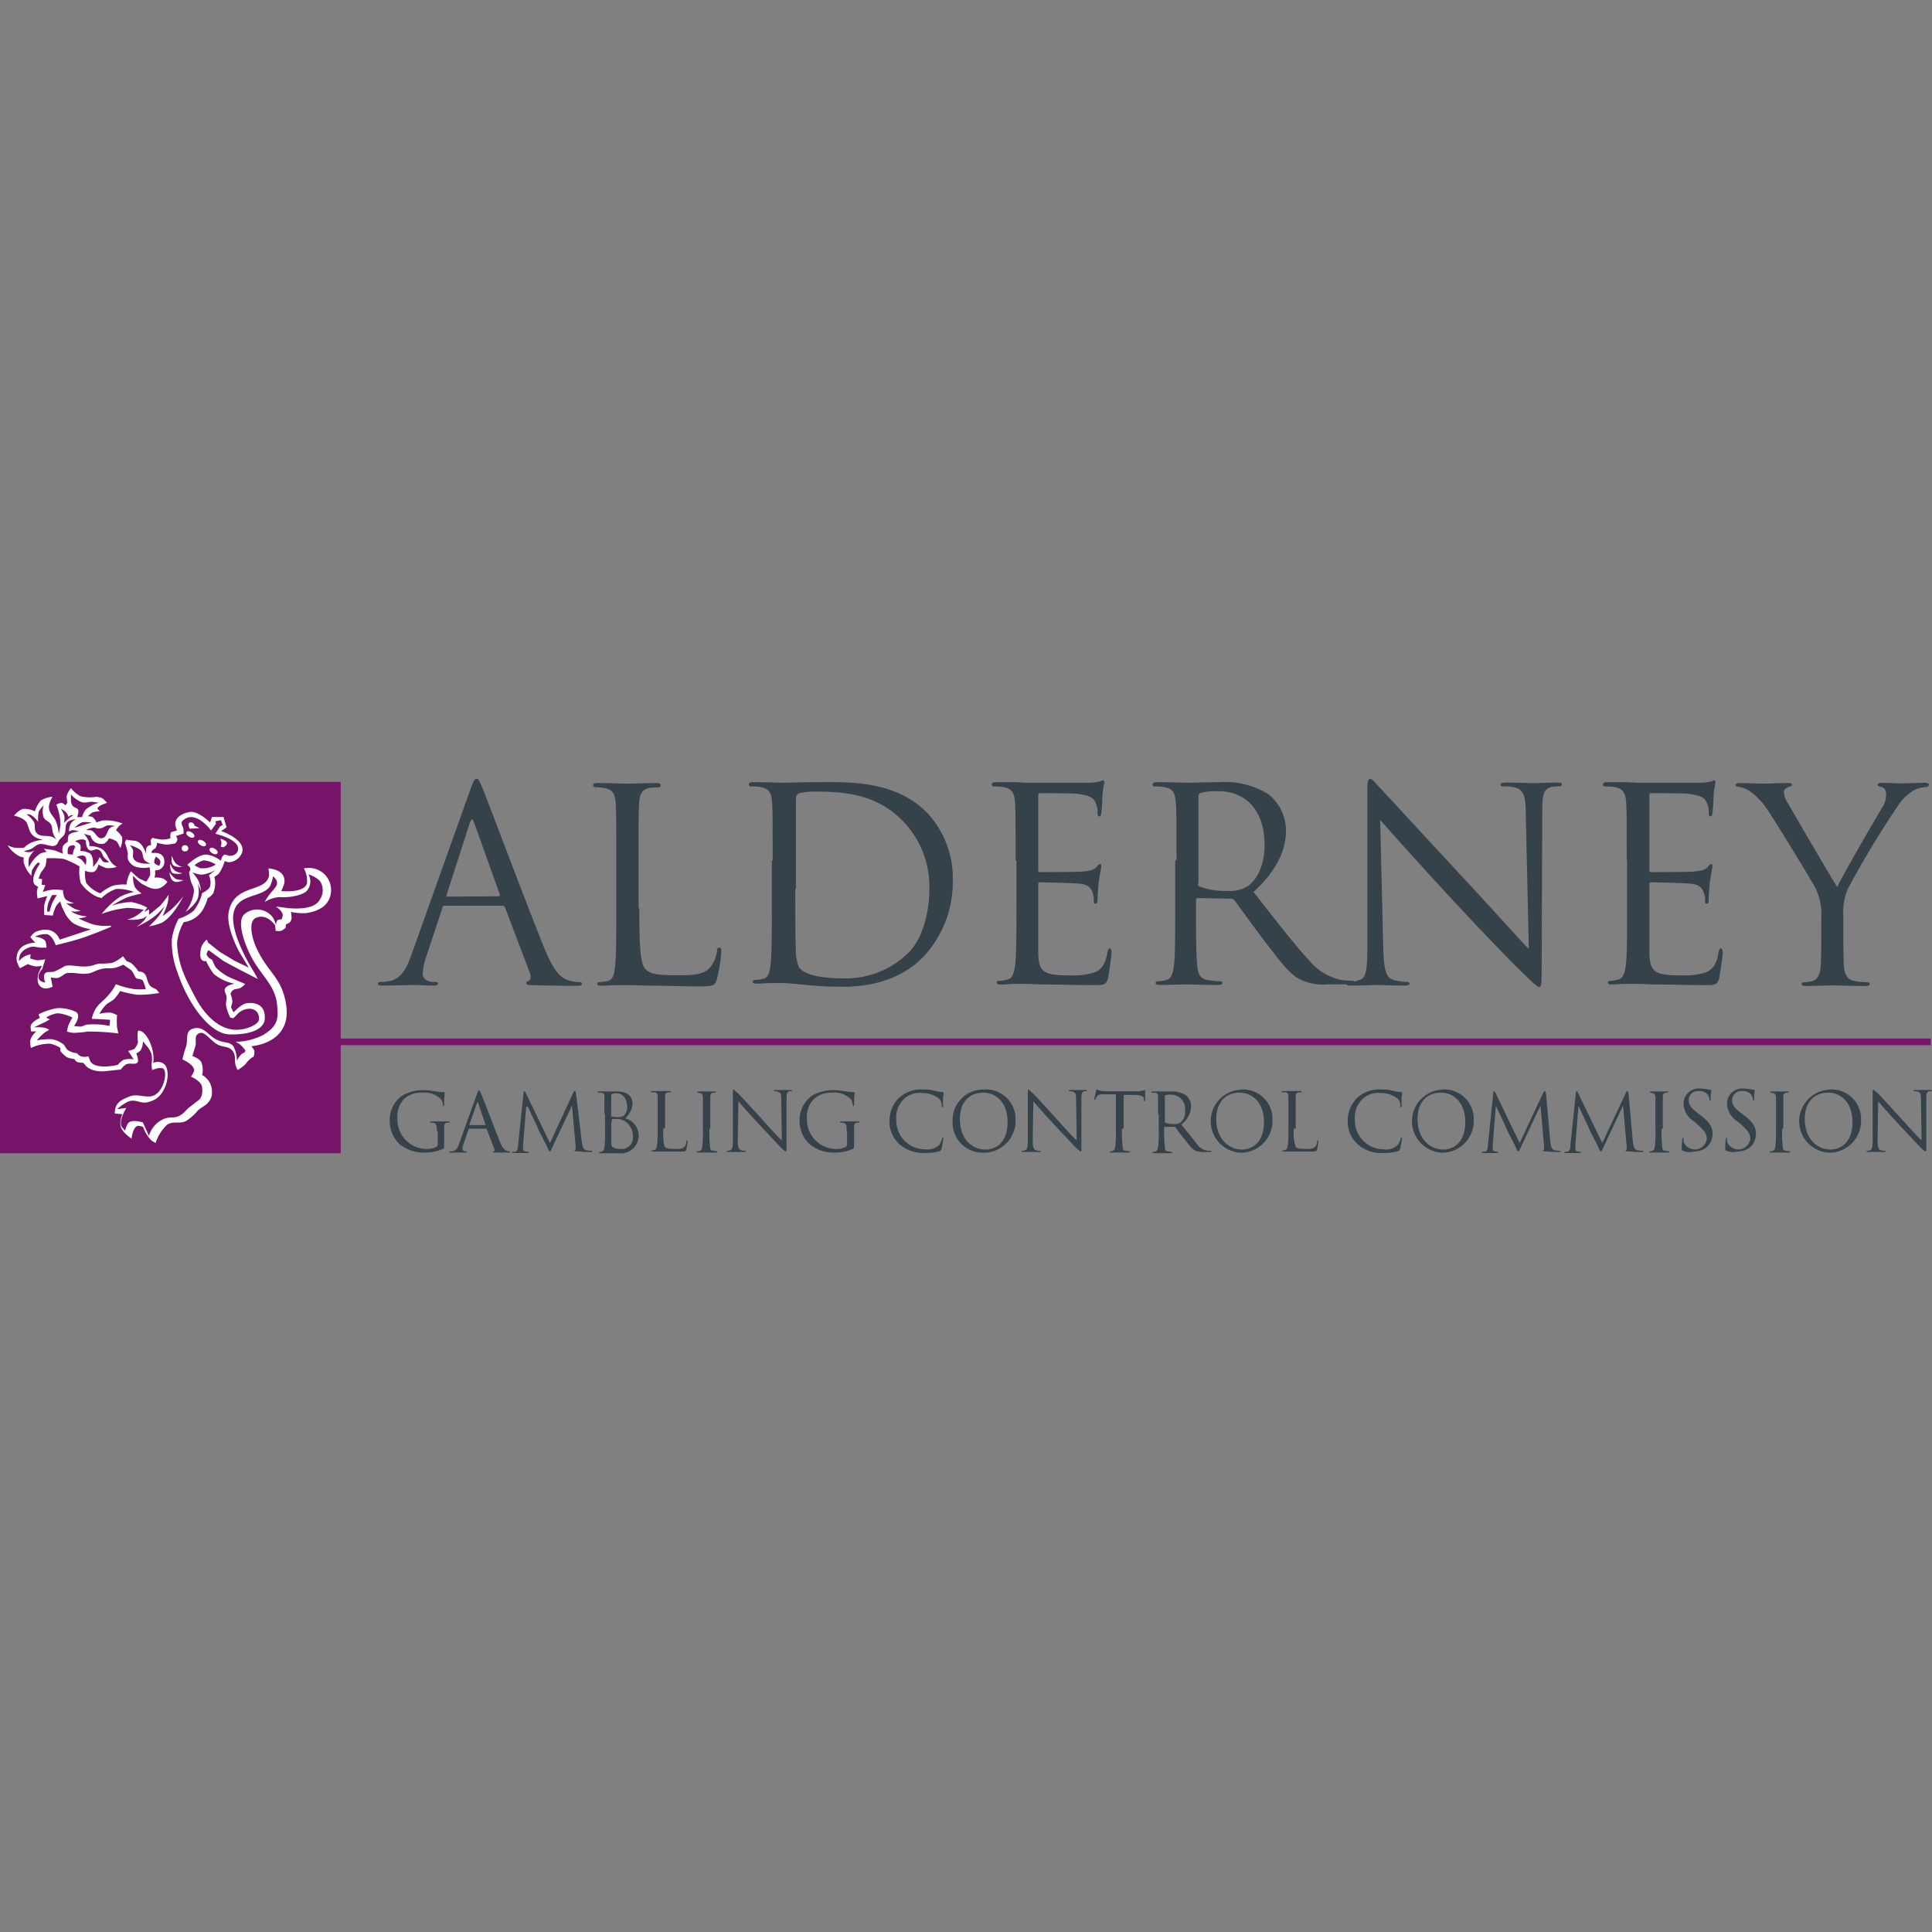 <?xml version="1.0" encoding="UTF-8"?> <svg xmlns="http://www.w3.org/2000/svg" id="Layer_1" data-name="Layer 1" viewBox="0 0 256 256"><rect x="0" y="0" width="256" height="256" fill="#808080" stroke="none"/><defs><style>.cls-1{fill:#771469;}.cls-2{fill:#35424a;}.cls-3{fill:none;stroke:#771469;stroke-width:0.88px;}.cls-4{fill:#fff;}</style></defs><polygon class="cls-1" points="0 103.6 0 152.81 45.15 152.81 45.15 103.6 0 103.6"></polygon><path class="cls-2" d="M62.34,104.57c.4-1.13.57-1.38.81-1.38s.32.17.81,1.3c.57,1.38,6.08,16.05,8.27,21.4,1.3,3.16,2.27,3.73,3.08,4a5.18,5.18,0,0,0,1.46.25c.24,0,.32,0,.32.24s-.32.24-.73.24c-.57,0-3.16,0-5.59-.08-.65,0-1,0-1-.24A.21.21,0,0,1,70,130c.24-.08.4-.41.24-1l-3.32-8.75c-.08-.16-.16-.24-.33-.24H58.93a.29.29,0,0,0-.32.32L56.5,126.7a7.26,7.26,0,0,0-.48,2.35c0,.73.72,1.06,1.37,1.06h.33c.24,0,.32.08.32.24s-.24.24-.57.24c-.89,0-2.35-.08-2.75-.08s-2.35.08-4,.08c-.49,0-.65-.08-.65-.24s.16-.24.32-.24a5.15,5.15,0,0,0,1.06-.08c1.62-.25,2.35-1.54,3-3.33Zm3.73,14.19c.16,0,.16-.08.16-.24L62.82,109c-.16-.57-.32-.57-.56,0l-3.08,9.57c-.08.16,0,.24.08.24Z"></path><path class="cls-2" d="M84.71,120.3c0,5.19.16,7.46.81,8.11s1.46.81,4.3.81c1.86,0,3.4,0,4.3-1.06a4.45,4.45,0,0,0,.89-2.11c0-.32.08-.48.32-.48s.24.16.24.57A19.75,19.75,0,0,1,95,129.7c-.25.81-.33,1-2.27,1-2.6,0-4.38-.09-5.92-.09s-2.59-.08-3.65-.08H81.71c-.73,0-1.46.08-2,.08-.41,0-.57-.08-.57-.24s.08-.24.32-.24A4.86,4.86,0,0,0,80.5,130c.73-.17.89-.9,1-1.95.16-1.46.16-4.3.16-7.7v-6.24c0-5.52,0-6.57-.08-7.7s-.32-1.79-1.54-2a6.16,6.16,0,0,0-1.21-.08c-.09-.08-.25-.16-.25-.24,0-.25.16-.33.57-.33,1.62,0,3.81.08,4,.08s2.76-.08,3.81-.08c.41,0,.57.08.57.33s-.16.24-.33.24a6.24,6.24,0,0,0-1.13.08c-1,.16-1.3.81-1.38,2s-.08,2.1-.08,7.7v6.24Z"></path><path class="cls-2" d="M102.38,114c0-5.52,0-6.57-.08-7.71s-.32-1.78-1.54-2a6.16,6.16,0,0,0-1.21-.08c-.17,0-.33-.08-.33-.25s.16-.32.57-.32c1.62,0,3.81.08,4,.08.41,0,2.68-.08,4.78-.08,3.49,0,10-.32,14.27,4.05a12.64,12.64,0,0,1,3.41,9,14.49,14.49,0,0,1-3.81,10c-1.54,1.62-4.71,4.06-10.78,4.06-1.55,0-3.41-.09-4.95-.25s-2.76-.24-2.92-.24H102.3c-.73,0-1.54.08-2,.08s-.57-.08-.57-.24a.29.29,0,0,1,.32-.25,4.86,4.86,0,0,0,1.06-.16c.73-.16.89-.89,1-1.94.16-1.46.16-4.3.16-7.71v-6Zm3,3.81c0,3.72,0,7,.08,7.7a6.21,6.21,0,0,0,.41,2.67c.49.65,1.86,1.46,6,1.46a11.81,11.81,0,0,0,8.43-3.32c1.86-1.79,2.84-5.19,2.84-8.51a12.41,12.41,0,0,0-3.41-8.92c-3.32-3.49-7.38-4-11.59-4a8.09,8.09,0,0,0-2.27.24c-.32.16-.41.32-.41.73v11.92Z"></path><path class="cls-2" d="M134.57,114c0-5.52,0-6.57-.08-7.71s-.33-1.78-1.55-2a6.16,6.16,0,0,0-1.21-.08c-.16,0-.33-.08-.33-.25s.17-.32.57-.32h2.6l1.46.08h8.1a6.88,6.88,0,0,0,1.54-.16c.16,0,.33-.16.49-.16s.16.16.16.32-.16.65-.24,1.7c0,.33-.08,2-.16,2.35,0,.17-.09.41-.25.41s-.24-.16-.24-.49a2.78,2.78,0,0,0-.24-1.29c-.25-.57-.57-1-2.52-1.22-.56-.08-4.46-.08-4.86-.08-.16,0-.24.08-.24.32v9.81c0,.25,0,.33.24.33.49,0,4.86,0,5.67-.08s1.38-.17,1.71-.49.4-.49.56-.49.17.08.17.33-.17.81-.33,2c-.08.73-.16,2-.16,2.27s0,.65-.24.65-.25-.16-.25-.32a3,3,0,0,0-.16-1.14c-.16-.48-.49-1.13-1.86-1.21-1-.08-4.46-.17-5.11-.17a.22.22,0,0,0-.24.25v9.16c.08,2.43.64,2.92,4.13,2.92a9.68,9.68,0,0,0,3.4-.41c.9-.4,1.38-1.13,1.63-2.59.08-.41.16-.57.32-.57s.24.32.24.57-.32,2.67-.48,3.4c-.25.89-.57.89-1.95.89-2.67,0-4.62-.08-6-.08s-2.27-.08-2.75-.08h-1.46c-.73,0-1.54.08-2,.08s-.57-.08-.57-.24.08-.24.33-.24a4.79,4.79,0,0,0,1.05-.17c.73-.16.89-.89,1.06-1.94.16-1.46.16-4.3.16-7.7V114Z"></path><path class="cls-2" d="M155.89,114c0-5.52,0-6.57-.09-7.71s-.32-1.78-1.54-2a6.16,6.16,0,0,0-1.21-.08c-.16,0-.33-.08-.33-.25s.17-.32.57-.32c1.62,0,3.81.08,4,.08.41,0,3.08-.08,4.22-.08a11.13,11.13,0,0,1,6.48,1.54A6.16,6.16,0,0,1,170.4,110c0,2.6-1.14,5.27-4.3,8.19,2.92,3.73,5.35,6.89,7.38,9.08a7.52,7.52,0,0,0,4.29,2.59,9.6,9.6,0,0,0,1.38.09c.16,0,.33.08.33.24s-.25.24-.9.24h-2.51a7.4,7.4,0,0,1-3.81-.65c-1.54-.81-2.76-2.59-4.78-5.18-1.46-1.95-3.16-4.3-3.89-5.27a.58.58,0,0,0-.49-.25l-4.38-.08c-.16,0-.24.08-.24.33v.89c0,3.4,0,6.24.16,7.7.08,1,.33,1.78,1.38,1.94a12.25,12.25,0,0,0,1.62.17c.24,0,.33.08.33.24s-.17.24-.57.24c-2,0-4.22-.08-4.38-.08,0,0-2.27.08-3.32.08-.41,0-.57-.08-.57-.24s.08-.24.32-.24a4.34,4.34,0,0,0,1.06-.17c.73-.16.89-.89,1.05-1.94.16-1.46.16-4.3.16-7.7V114Zm2.83,3.08a.43.43,0,0,0,.25.4,9.77,9.77,0,0,0,3.73.57,4.5,4.5,0,0,0,2.67-.65c1.22-.89,2.19-2.76,2.19-5.43,0-4.46-2.35-7.13-6.16-7.13a7.57,7.57,0,0,0-2.35.24.45.45,0,0,0-.25.4v11.6Z"></path><path class="cls-2" d="M183.29,125.73c.08,2.92.4,3.81,1.37,4.13a8.62,8.62,0,0,0,1.79.25c.16,0,.32.08.32.24s-.24.24-.65.24c-2,0-3.4-.08-3.73-.08s-1.78.08-3.4.08c-.33,0-.57,0-.57-.24a.21.21,0,0,1,.24-.24,3.5,3.5,0,0,0,1.46-.25c.9-.24,1.06-1.29,1.06-4.54V105c0-1.38.08-1.79.4-1.79s.89.82,1.22,1.14c.57.57,5.84,6.32,11.27,12.16,3.48,3.73,7.37,8.11,8.51,9.24l-.41-18c0-2.27-.32-3.08-1.37-3.4a7.82,7.82,0,0,0-1.71-.16c-.24,0-.24-.08-.24-.25s.24-.24.73-.24c1.62,0,3.32.08,3.73.08s1.54-.08,3-.08c.4,0,.65,0,.65.24s-.17.25-.41.25a4.9,4.9,0,0,0-.89.08c-1.14.24-1.3,1-1.3,3.16l-.08,20.83c0,2.35-.08,2.52-.32,2.52s-.73-.41-2.6-2.27c-.4-.33-5.51-5.6-9.24-9.65-4.13-4.46-8.1-8.92-9.24-10.21Z"></path><path class="cls-2" d="M215.55,114c0-5.52,0-6.57-.08-7.71s-.33-1.78-1.54-2a6.26,6.26,0,0,0-1.22-.08c-.16,0-.32-.08-.32-.25s.16-.32.57-.32h2.59l1.46.08h8.1a6.88,6.88,0,0,0,1.54-.16c.17,0,.33-.16.49-.16s.16.16.16.32-.16.65-.24,1.7c0,.33-.08,2-.16,2.35,0,.17-.08.41-.25.41s-.24-.16-.24-.49a2.78,2.78,0,0,0-.24-1.29c-.24-.57-.57-1-2.51-1.22-.57-.08-4.46-.08-4.87-.08-.16,0-.24.08-.24.32v9.81c0,.25,0,.33.24.33.49,0,4.87,0,5.68-.08s1.37-.17,1.7-.49.4-.49.57-.49.16.08.16.33-.16.81-.33,2c-.08.73-.16,2-.16,2.27s0,.65-.24.65-.24-.16-.24-.32a2.85,2.85,0,0,0-.17-1.14c-.16-.48-.48-1.13-1.86-1.21-1-.08-4.46-.17-5.11-.17a.22.22,0,0,0-.24.25v9.16c.08,2.43.65,2.92,4.13,2.92a9.73,9.73,0,0,0,3.41-.41c.89-.4,1.38-1.13,1.62-2.59.08-.41.16-.57.32-.57s.25.32.25.57-.33,2.67-.49,3.4c-.24.89-.57.89-1.95.89-2.67,0-4.62-.08-6-.08s-2.27-.08-2.76-.08h-1.46c-.73,0-1.54.08-2,.08s-.56-.08-.56-.24.08-.24.32-.24a4.79,4.79,0,0,0,1-.17c.73-.16.9-.89,1.06-1.94.16-1.46.16-4.3.16-7.7V114Z"></path><path class="cls-2" d="M241.33,121.35a7.37,7.37,0,0,0-.81-3.73c-.25-.56-5-8.35-6.25-10.21a9.34,9.34,0,0,0-2.43-2.59,3.87,3.87,0,0,0-1.54-.57c-.16,0-.32-.08-.32-.24s.16-.25.48-.25c.65,0,3.33.08,3.49.08s1.62-.08,3-.08c.41,0,.49.08.49.25s-.25.16-.57.32-.49.32-.49.65a2.57,2.57,0,0,0,.49,1.38c.57,1,5.92,10.21,6.57,11.18.64-1.46,5.18-9.24,5.91-10.45a3.15,3.15,0,0,0,.57-1.79c0-.48-.16-.89-.57-1s-.56-.16-.56-.32.24-.25.56-.25c.89,0,2,.08,2.35.08s2.76-.08,3.41-.08c.24,0,.48.08.48.25s-.16.32-.48.32a3.52,3.52,0,0,0-1.62.49,6.27,6.27,0,0,0-1.87,1.78,127.88,127.88,0,0,0-6.81,11.27,8.1,8.1,0,0,0-.56,3.56v3.08c0,.57,0,2,.08,3.57.08,1,.4,1.78,1.46,1.95a13.56,13.56,0,0,0,1.62.16c.24,0,.32.08.32.24s-.16.25-.57.25c-1.94,0-4.21-.09-4.37-.09s-2.44.09-3.49.09c-.4,0-.57-.09-.57-.25s.08-.24.33-.24a4.77,4.77,0,0,0,1.05-.16c.73-.17,1.06-.9,1.14-1.95.08-1.46.08-3,.08-3.57v-3.16Z"></path><path class="cls-2" d="M57.88,149.89c0-.89-.08-1-.49-1.14h-.32c-.08,0-.08,0-.08-.08s.08-.08.16-.08h2.27c.08,0,.16,0,.16.08a.08.08,0,0,1-.08.08h-.24c-.33.08-.41.25-.41.57v2.35c0,.49,0,.49-.16.57a5.79,5.79,0,0,1-2.27.48,5.09,5.09,0,0,1-3.49-1.13,4.19,4.19,0,0,1-1.29-3,3.93,3.93,0,0,1,1.78-3.49,5.6,5.6,0,0,1,2.84-.64c.65,0,1.46.16,1.62.16a3.07,3.07,0,0,0,.89.08.28.28,0,0,1,.16.08,14,14,0,0,0-.08,1.54c0,.16,0,.24-.08.24s-.08-.08-.08-.16a1.59,1.59,0,0,0-.24-.73,3.1,3.1,0,0,0-2.52-.89,3.41,3.41,0,0,0-2.27.73,3.32,3.32,0,0,0-1,2.67,3.9,3.9,0,0,0,1.14,2.92,3.8,3.8,0,0,0,2.75,1.14,2.63,2.63,0,0,0,1.22-.25.37.37,0,0,0,.24-.4v-1.7Z"></path><path class="cls-2" d="M63.23,144.86c.16-.32.16-.4.24-.4s.08.08.25.4,1.86,4.78,2.51,6.41c.4,1,.73,1.13.89,1.21a.91.91,0,0,0,.41.08c.08,0,.08,0,.08.08s-.08.08-.25.08h-1.7c-.16,0-.32,0-.32-.08s0-.08.08-.08.16-.08.08-.32l-1-2.6a.08.08,0,0,0-.08-.08H62.18c-.09,0-.09,0-.09.08l-.64,1.87a2.35,2.35,0,0,0-.17.73c0,.24.25.32.41.32h.08c.08,0,.08,0,.08.08s-.08.08-.16.08h-2c-.16,0-.16,0-.16-.08a.08.08,0,0,1,.08-.08h.33c.48-.08.73-.48.89-1Zm1.13,4.22h0l-1-2.92c-.08-.16-.08-.16-.16,0l-1,2.84v.08Z"></path><path class="cls-2" d="M77.09,151.27c.08.4.08,1,.57,1.13a2.82,2.82,0,0,0,.73.08c.08,0,.08,0,.08.08s-.08.08-.24.08a14.65,14.65,0,0,1-1.79-.08.47.47,0,0,1-.32-.08c0-.08,0-.08.08-.08s.08-.16.08-.41l-.49-5.51h0L73.2,152c-.24.49-.24.57-.32.57s-.17-.08-.33-.48-1.21-2.35-1.21-2.44-1.3-2.75-1.38-3h-.24l-.41,5v.57c0,.16.08.32.24.32a.93.93,0,0,0,.41.08c.08,0,.08,0,.08.08s-.08.08-.16.08H68c-.08,0-.16,0-.16-.08l.08-.08h.33c.32-.08.4-.48.4-.89l.73-7a.28.28,0,0,1,.08-.16l.16.16,3.25,6.73L76,144.7c.08-.08.08-.16.16-.16s.08.08.16.32Z"></path><path class="cls-2" d="M80.09,147.62v-2.27c0-.33-.08-.57-.49-.57h-.32c-.08,0-.08,0-.08-.08s.08-.08.16-.08h2.35c1.79,0,2.11,1,2.11,1.62a2.82,2.82,0,0,1-1,1.94,2.36,2.36,0,0,1-.89,4.63H79.52c-.08,0-.16,0-.16-.09a.08.08,0,0,1,.08-.08.51.51,0,0,0,.33-.08c.24-.08.24-.24.32-.57a17.88,17.88,0,0,0,.08-2.35v-2Zm.89.24c0,.08,0,.08.08.08a3.32,3.32,0,0,0,.65.08c.57,0,.73,0,1-.24a1.55,1.55,0,0,0,.4-1.05c0-.9-.4-1.87-1.46-1.87a1.19,1.19,0,0,0-.48.08A.28.28,0,0,0,81,145ZM81,149v2.27c0,.48,0,.64.33.81a2.24,2.24,0,0,0,1,.16,1.47,1.47,0,0,0,1.54-1.54,2.56,2.56,0,0,0-1-2.11,2.45,2.45,0,0,0-.9-.32h-.81c-.08,0-.08,0-.08.08Z"></path><path class="cls-2" d="M87.87,149.56c0,1.54.08,2.27.25,2.43s.48.25,1.29.25c.57,0,1.06,0,1.3-.33a.91.91,0,0,0,.24-.64c0-.09,0-.17.08-.17s.09.08.09.17a9.35,9.35,0,0,1-.17,1c-.08.24-.08.32-.64.32H86.5c-.09,0-.17,0-.17-.08a.08.08,0,0,1,.08-.08.49.49,0,0,0,.33-.08c.24-.08.24-.24.32-.57a17.88,17.88,0,0,0,.08-2.35v-4.13c0-.33-.08-.57-.48-.57h-.33c-.08,0-.08,0-.08-.08s.08-.08.16-.08h2.36c.08,0,.16,0,.16.08a.08.08,0,0,1-.08.08h-.33c-.32.08-.4.24-.4.57v4.21Z"></path><path class="cls-2" d="M94,149.56a17.88,17.88,0,0,0,.08,2.35c0,.33.09.57.41.57.16,0,.4.08.49.08s.08,0,.08.08-.08.08-.17.08H92.49c-.08,0-.16,0-.16-.08a.08.08,0,0,1,.08-.08.51.51,0,0,0,.33-.08c.24-.08.24-.24.32-.57a17.88,17.88,0,0,0,.08-2.35v-4.13c0-.33-.16-.57-.32-.57s-.24-.08-.33-.08-.08,0-.08-.08.08-.08.17-.08h2.1c.08,0,.16,0,.16.08a.08.08,0,0,1-.08.08h-.24c-.32.08-.4.24-.4.57v4.21Z"></path><path class="cls-2" d="M97.76,151.18c0,.9.17,1.14.41,1.22a1.39,1.39,0,0,0,.57.08c.08,0,.08,0,.08.08s-.08.08-.17.08H96.47c-.08,0-.17,0-.17-.08s0-.08.09-.08a.87.87,0,0,0,.4-.08c.24-.08.32-.41.32-1.38v-6.08c0-.4,0-.57.09-.57s.24.25.4.33,1.78,1.86,3.41,3.65c1,1.13,2.18,2.43,2.59,2.75l-.08-5.43c0-.73-.08-.89-.41-1a1.19,1.19,0,0,0-.48-.08c-.08,0-.08,0-.08-.08s.08-.08.24-.08h2c.08,0,.16,0,.16.08a.08.08,0,0,1-.08.08h-.25c-.32.08-.4.32-.4,1v6.24c0,.73,0,.73-.08.73s-.25-.08-.81-.65L100.6,149c-1.22-1.3-2.43-2.68-2.76-3.08Z"></path><path class="cls-2" d="M112.19,149.89c0-.89-.08-1-.48-1.14h-.33c-.08,0-.08,0-.08-.08s.08-.08.16-.08h2.27c.08,0,.16,0,.16.08a.08.08,0,0,1-.08.08h-.24c-.32.08-.4.25-.4.57v2.35c0,.49,0,.49-.17.57a5.79,5.79,0,0,1-2.27.48,5.05,5.05,0,0,1-3.48-1.13,4.15,4.15,0,0,1-1.3-3,3.93,3.93,0,0,1,1.78-3.49,5.62,5.62,0,0,1,2.84-.64c.65,0,1.46.16,1.62.16a3.1,3.1,0,0,0,.89.08.28.28,0,0,1,.17.08,14,14,0,0,0-.08,1.54c0,.16,0,.24-.09.24s-.08-.08-.08-.16a1.59,1.59,0,0,0-.24-.73,3.06,3.06,0,0,0-2.51-.89,3.39,3.39,0,0,0-2.27.73,3.29,3.29,0,0,0-1.06,2.67,3.9,3.9,0,0,0,1.14,2.92,3.8,3.8,0,0,0,2.75,1.14A2.6,2.6,0,0,0,112,152a.37.37,0,0,0,.24-.4v-1.7Z"></path><path class="cls-2" d="M119.16,151.59a3.94,3.94,0,0,1-1.29-3.16,4.22,4.22,0,0,1,1.21-2.92,4.3,4.3,0,0,1,3.25-1.14,5,5,0,0,1,1.54.17,5.6,5.6,0,0,0,1,.16.28.28,0,0,1,.16.08,2.21,2.21,0,0,1-.08.57v1.13c0,.16,0,.25-.08.25s-.08-.09-.08-.25a1.19,1.19,0,0,0-.49-1,3.54,3.54,0,0,0-2.11-.65,3,3,0,0,0-2.43.81,3.43,3.43,0,0,0-1,2.76,3.82,3.82,0,0,0,3.81,3.89,2.24,2.24,0,0,0,1.86-.57,2.64,2.64,0,0,0,.41-.89.28.28,0,0,1,.08-.16c.08,0,.08.08.08.16s-.16,1-.24,1.38c-.08.16-.08.24-.24.32a6.46,6.46,0,0,1-1.95.24A4.79,4.79,0,0,1,119.16,151.59Z"></path><path class="cls-2" d="M130.35,144.37a3.91,3.91,0,0,1,4.22,4,4.22,4.22,0,0,1-4.22,4.37,4,4,0,0,1-4.13-4.21A4.06,4.06,0,0,1,130.35,144.37Zm.24,7.95c1,0,2.92-.57,2.92-3.65,0-2.59-1.54-3.89-3.24-3.89s-3.08,1.14-3.08,3.49C127.19,150.78,128.65,152.32,130.59,152.32Z"></path><path class="cls-2" d="M136.84,151.18c0,.9.16,1.14.4,1.22a1.41,1.41,0,0,0,.57.08c.08,0,.08,0,.08.08s-.08.08-.16.08h-2.19c-.08,0-.16,0-.16-.08s0-.08.08-.08a.87.87,0,0,0,.4-.08c.25-.08.33-.41.33-1.38v-6.08c0-.4,0-.57.08-.57s.24.25.4.33,1.79,1.86,3.41,3.65c1,1.13,2.19,2.43,2.59,2.75l-.08-5.43c0-.73-.08-.89-.4-1a1.26,1.26,0,0,0-.49-.08c-.08,0-.08,0-.08-.08s.08-.08.24-.08h2c.08,0,.16,0,.16.08a.08.08,0,0,1-.08.08h-.24c-.33.08-.41.32-.41,1v6.24c0,.73,0,.73-.08.73s-.24-.08-.81-.65L139.67,149c-1.21-1.3-2.43-2.68-2.75-3.08Z"></path><path class="cls-2" d="M148.67,149.56a17.88,17.88,0,0,0,.08,2.35c0,.33.08.57.41.57.16,0,.4.08.48.08s.09,0,.09.08-.09.08-.17.08h-2.35c-.08,0-.16,0-.16-.08a.08.08,0,0,1,.08-.08.52.52,0,0,0,.33-.08c.24-.08.24-.24.32-.57a17.88,17.88,0,0,0,.08-2.35V145h-1.54c-.65,0-.89.08-1,.33s-.17.24-.17.32a.08.08,0,0,1-.16,0c0-.08.25-1,.25-1.13a.32.32,0,0,1,.08-.17c.08,0,.16.09.48.17s.73.08.81.08h4a1.86,1.86,0,0,0,.73-.08c.16,0,.24-.08.32-.08s.08.08.08.16v1.13c0,.08,0,.17-.08.17s-.08,0-.08-.17v-.08c0-.32-.33-.57-1.3-.57h-1.38v4.46Z"></path><path class="cls-2" d="M153.45,147.62v-2.27c0-.33-.08-.57-.48-.57h-.33c-.08,0-.08,0-.08-.08s.08-.08.16-.08h2.44a3.36,3.36,0,0,1,1.94.48,1.91,1.91,0,0,1,.73,1.46,3.19,3.19,0,0,1-1.3,2.44c.9,1.13,1.63,2,2.19,2.75a2.1,2.1,0,0,0,1.3.73h.41c.08,0,.08,0,.08.08s-.08.08-.25.08h-.73a3.38,3.38,0,0,1-1.13-.16c-.49-.24-.81-.73-1.46-1.54-.49-.57-1-1.3-1.14-1.54-.08-.08-.08-.08-.16-.08h-1.29c-.09,0-.09,0-.09.08v.24a15.91,15.91,0,0,0,.09,2.35c0,.33.08.57.4.57.16,0,.41.08.49.08s.08,0,.08.08-.08.09-.16.09h-2.27c-.08,0-.17,0-.17-.09a.08.08,0,0,1,.09-.08.48.48,0,0,0,.32-.08c.24-.08.24-.24.32-.57a15.91,15.91,0,0,0,.09-2.35v-2Zm.9,1c0,.08,0,.08.08.16a3.38,3.38,0,0,0,1.13.16,1.48,1.48,0,0,0,.81-.16,1.79,1.79,0,0,0,.65-1.62,1.86,1.86,0,0,0-1.86-2.11,1.8,1.8,0,0,0-.73.08c-.08,0-.08.09-.08.17Z"></path><path class="cls-2" d="M164.4,144.37a3.9,3.9,0,0,1,4.21,4,4.21,4.21,0,0,1-4.21,4.37,4.18,4.18,0,0,1,0-8.35Zm.16,7.95c1,0,2.92-.57,2.92-3.65,0-2.59-1.54-3.89-3.24-3.89s-3.08,1.14-3.08,3.49C161.16,150.78,162.7,152.32,164.56,152.32Z"></path><path class="cls-2" d="M171.45,149.56a5.65,5.65,0,0,0,.24,2.43c.17.17.49.25,1.3.25.57,0,1,0,1.3-.33a.91.91,0,0,0,.24-.64c0-.09,0-.17.08-.17s.08.08.08.17a8.78,8.78,0,0,1-.16,1c-.08.24-.08.32-.65.32h-3.81c-.08,0-.16,0-.16-.08a.08.08,0,0,1,.08-.08.52.52,0,0,0,.33-.08c.24-.08.24-.24.32-.57a17.88,17.88,0,0,0,.08-2.35v-4.13c0-.33-.08-.57-.49-.57h-.32c-.08,0-.08,0-.08-.08s.08-.08.16-.08h2.35c.08,0,.16,0,.16.08a.08.08,0,0,1-.08.08h-.32c-.33.08-.41.24-.41.57v4.21Z"></path><path class="cls-2" d="M179.88,151.59a4,4,0,0,1-1.3-3.16,4.23,4.23,0,0,1,1.22-2.92,4.29,4.29,0,0,1,3.24-1.14,5,5,0,0,1,1.54.17,5.69,5.69,0,0,0,1.06.16.28.28,0,0,1,.16.08,2.21,2.21,0,0,1-.08.57v1.13c0,.16,0,.25-.08.25s-.08-.09-.08-.25a1.21,1.21,0,0,0-.49-1,3.59,3.59,0,0,0-2.11-.65,3,3,0,0,0-2.43.81,3.43,3.43,0,0,0-1,2.76,3.82,3.82,0,0,0,3.81,3.89,2.24,2.24,0,0,0,1.86-.57,2.85,2.85,0,0,0,.41-.89.28.28,0,0,1,.08-.16c.08,0,.08.08.08.16s-.16,1-.24,1.38c-.09.16-.09.24-.25.32a6.34,6.34,0,0,1-1.94.24A4.54,4.54,0,0,1,179.88,151.59Z"></path><path class="cls-2" d="M191.07,144.37a3.9,3.9,0,0,1,4.21,4,4.21,4.21,0,0,1-4.21,4.37,4.18,4.18,0,0,1,0-8.35Zm.16,7.95c1,0,2.92-.57,2.92-3.65,0-2.59-1.54-3.89-3.24-3.89s-3.08,1.14-3.08,3.49C187.83,150.78,189.37,152.32,191.23,152.32Z"></path><path class="cls-2" d="M205.42,151.27c.08.4.08,1,.56,1.13a2.86,2.86,0,0,0,.73.08c.08,0,.08,0,.08.08s-.08.08-.24.08a14.49,14.49,0,0,1-1.78-.08.48.48,0,0,1-.33-.08c0-.08,0-.08.08-.08s.09-.16.09-.41l-.49-5.51h0L201.53,152c-.25.49-.25.57-.33.57s-.16-.08-.32-.48-1.22-2.35-1.22-2.44-1.3-2.75-1.38-3h-.08l-.4,5v.57c0,.16.08.32.24.32a.87.87,0,0,0,.4.08c.09,0,.09,0,.09.08s-.09.08-.17.08H196.5c-.08,0-.16,0-.16-.08l.08-.08h.32c.33-.08.41-.48.41-.89l.73-7a.28.28,0,0,1,.08-.16c.08,0,.08.08.16.16l3.24,6.73,3.16-6.73c.09-.08.09-.16.17-.16s.08.08.16.32Z"></path><path class="cls-2" d="M216.36,151.27c.08.4.08,1,.57,1.13a2.78,2.78,0,0,0,.73.08c.08,0,.08,0,.08.08s-.08.08-.25.08a14.58,14.58,0,0,1-1.78-.08.47.47,0,0,1-.32-.08c0-.08,0-.08.08-.08s.08-.16.08-.41l-.49-5.51h0L212.47,152c-.24.49-.24.57-.33.57s-.16-.08-.32-.48-1.22-2.35-1.22-2.44-1.29-2.75-1.37-3h-.08l-.41,5v.57c0,.16.08.32.24.32a.93.93,0,0,0,.41.08c.08,0,.08,0,.08.08s-.08.08-.16.08h-1.87c-.08,0-.16,0-.16-.08l.08-.08h.33c.32-.08.4-.48.4-.89l.73-7a.28.28,0,0,1,.08-.16c.08,0,.08.08.16.16l3.25,6.73,3.16-6.73c.08-.08.08-.16.16-.16s.08.08.16.32Z"></path><path class="cls-2" d="M220.17,149.56a17.88,17.88,0,0,0,.08,2.35c0,.33.08.57.41.57.16,0,.4.08.48.08s.08,0,.08.08-.08.08-.16.08h-2.35c-.08,0-.16,0-.16-.08a.08.08,0,0,1,.08-.08.48.48,0,0,0,.32-.08c.25-.08.25-.24.33-.57a17.88,17.88,0,0,0,.08-2.35v-4.13c0-.33-.16-.57-.33-.57s-.24-.08-.32-.08-.08,0-.08-.08.08-.08.16-.08h2.11c.08,0,.16,0,.16.08a.08.08,0,0,1-.08.08h-.24c-.33.08-.41.24-.41.57v4.21Z"></path><path class="cls-2" d="M223,152.48c-.17-.08-.17-.08-.17-.4,0-.57.09-1,.09-1.14s0-.16.08-.16.08,0,.08.08v.41a1.6,1.6,0,0,0,3.08-.33c0-.73-.33-1.13-1.22-1.94l-.48-.41a2.82,2.82,0,0,1-1.38-2.35,2,2,0,0,1,2.19-2c.4,0,.73.08,1,.08a.79.79,0,0,0,.4.09c.09,0,.09,0,.09.08a6.79,6.79,0,0,0-.09,1.13c0,.16,0,.25-.08.25s-.08-.09-.08-.17a1.48,1.48,0,0,0-.16-.56,1.37,1.37,0,0,0-1.3-.57,1.2,1.2,0,0,0-1.29,1.21c0,.57.24,1,1.29,1.79l.33.24c1.29,1,1.54,1.62,1.54,2.51a2.33,2.33,0,0,1-.89,1.79,3,3,0,0,1-1.62.48A2.13,2.13,0,0,1,223,152.48Z"></path><path class="cls-2" d="M228.76,152.48c-.16-.08-.16-.08-.16-.4,0-.57.08-1,.08-1.14s0-.16.08-.16.08,0,.08.08v.41a1.6,1.6,0,0,0,3.08-.33c0-.73-.32-1.13-1.21-1.94l-.49-.41a2.85,2.85,0,0,1-1.38-2.35,2,2,0,0,1,2.19-2c.41,0,.73.08,1,.08a.79.79,0,0,0,.4.09c.08,0,.08,0,.08.08a7.61,7.61,0,0,0-.08,1.13c0,.16,0,.25-.08.25s-.08-.09-.08-.17a1.48,1.48,0,0,0-.16-.56,1.38,1.38,0,0,0-1.3-.57,1.21,1.21,0,0,0-1.3,1.21c0,.57.25,1,1.3,1.79l.32.24c1.3,1,1.54,1.62,1.54,2.51a2.33,2.33,0,0,1-.89,1.79,2.93,2.93,0,0,1-1.62.48A2.14,2.14,0,0,1,228.76,152.48Z"></path><path class="cls-2" d="M236.14,149.56a17.88,17.88,0,0,0,.08,2.35c0,.33.08.57.41.57.16,0,.4.08.48.08s.08,0,.08.08-.08.08-.16.08h-2.35c-.08,0-.16,0-.16-.08a.08.08,0,0,1,.08-.08.48.48,0,0,0,.32-.08c.25-.08.25-.24.33-.57a17.88,17.88,0,0,0,.08-2.35v-4.13c0-.33-.16-.57-.33-.57s-.24-.08-.32-.08-.08,0-.08-.08.08-.08.16-.08h2.11c.08,0,.16,0,.16.08a.08.08,0,0,1-.08.08h-.24c-.33.08-.41.24-.41.57v4.21Z"></path><path class="cls-2" d="M242.38,144.37a3.91,3.91,0,0,1,4.22,4,4.22,4.22,0,0,1-4.22,4.37,4.18,4.18,0,0,1,0-8.35Zm.16,7.95c1,0,2.92-.57,2.92-3.65,0-2.59-1.54-3.89-3.24-3.89s-3.08,1.14-3.08,3.49C239.14,150.78,240.68,152.32,242.54,152.32Z"></path><path class="cls-2" d="M248.79,151.18c0,.9.16,1.14.4,1.22a1.41,1.41,0,0,0,.57.08c.08,0,.08,0,.08.08s-.08.08-.16.08h-2.19c-.08,0-.16,0-.16-.08s0-.08.08-.08a.87.87,0,0,0,.4-.08c.25-.08.33-.41.33-1.38v-6.08c0-.4,0-.57.08-.57s.24.25.4.33,1.79,1.86,3.41,3.65c1.05,1.13,2.19,2.43,2.59,2.75l-.08-5.43c0-.73-.08-.89-.4-1a1.26,1.26,0,0,0-.49-.08c-.08,0-.08,0-.08-.08s.08-.08.24-.08h2c.08,0,.16,0,.16.08a.08.08,0,0,1-.08.08h-.24c-.33.08-.41.32-.41,1v6.24c0,.73,0,.73-.08.73s-.24-.08-.81-.65L251.62,149c-1.21-1.3-2.43-2.68-2.75-3.08Z"></path><line class="cls-3" x1="44.75" y1="138.05" x2="255.84" y2="138.05"></line><path class="cls-4" d="M27.8,112.44c-.24.4.73,1,1,.64s-.73-1-1-.64Zm-1.54-1.06c-.24.41.73,1,1,.65s-.73-1-1-.65Zm-3.48,2a2.56,2.56,0,0,0,.49,1,1.88,1.88,0,0,0,.89.49s-.89.08-1.22-.24-.16-1.3-.16-1.3Zm-.24,1a2.17,2.17,0,0,0,.64,1,2.62,2.62,0,0,0,1,.32,2.27,2.27,0,0,1-1.3,0c-.41-.32-.32-1.3-.32-1.3Zm2.18-4.13c-.24.4.73,1,1,.65s-.73-1-1-.65Zm5.35,1.54c0,.24-.48.48-.48.48l-.33-.08a2.55,2.55,0,0,0,.09-.56,1.53,1.53,0,0,0-.17-.49s1,.24.89.65ZM25.13,109c-.32.08,0,.81,0,.81l1.3-.08-.65-.32a.49.49,0,0,0-.65-.41Zm-1.05,3.4a.38.38,0,0,1,.4-.4.41.41,0,1,1,0,.81.38.38,0,0,1-.4-.41Zm-1.63,3.17a3.42,3.42,0,0,0,.82.89,3.53,3.53,0,0,0,1.05.16s-.81.41-1.3.16-.57-1.21-.57-1.21ZM9,113.17l.65.08a1.76,1.76,0,0,1,.08-.49,6,6,0,0,1,.24-.57L9.81,112s-.49,0-.65.16c-.32.33-.16,1.06-.16,1.06Zm1.13.4a2.14,2.14,0,0,1,.73.41,3.71,3.71,0,0,1,.49.64s.24-.81-.08-1.13-1.14.08-1.14.08Zm-.24-2.11s.57.17.73.49,0,.81,0,.81a2.66,2.66,0,0,1,1.3.32c.56.49.4,1.79.4,1.79a4.93,4.93,0,0,0,.49-.57c.16-.24.4-.73.4-.73a3.82,3.82,0,0,0,.25.32c.16.57,1,.33,1,.33s-.41-.33-.57-.49c-.4-.4-.32-.89-.81-1.13s-.89.32-1.3,0-.4-1.22-.4-1.22a1,1,0,0,0-.41-.16,2.19,2.19,0,0,0-1,.24Zm1-2.51a3.54,3.54,0,0,0-1,.73l2.35-.73c0,.08-.81-.08-1.3,0Zm-2.83-1.78a3.29,3.29,0,0,1,.48,1,2.31,2.31,0,0,1-.08.89,10.2,10.2,0,0,1,.81-.73,2.27,2.27,0,0,1,.49-.32H9.48c-.16,0-.4.24-.4.24a1.32,1.32,0,0,0-.24-.49,1.77,1.77,0,0,0-.73-.56Zm-4.79,5.67a3,3,0,0,0,.57.08,1.75,1.75,0,0,0,.73-.24,3.54,3.54,0,0,0-.73,1,2.94,2.94,0,0,0,0,1.22,4.48,4.48,0,0,1,1.46-1.78,3.41,3.41,0,0,1,.89-.25l-.4-.4a10.61,10.61,0,0,1,1.54.24l1,.41a1.91,1.91,0,0,1,0-1,1.66,1.66,0,0,1,.65-.56,4.32,4.32,0,0,1,.08-.82c.24-.48,1.38-.56,1.38-.56a1.88,1.88,0,0,0-.89-.17,1,1,0,0,0-.41.17,2.51,2.51,0,0,1,.24-1.06,1.73,1.73,0,0,1,.65-.56,1.71,1.71,0,0,0-.48.08c-1.38.32-.49,1.54-1.22,2.19l-.49.48-.24.49c-.65.81-1.78-.33-2.67.16-.33.16-.41.32-.73.49s-1,.32-1,.32Zm16.62,3.08a2.83,2.83,0,0,0-.08-1,3.74,3.74,0,0,1-1.86-.08,1.69,1.69,0,0,1-1-1,2.17,2.17,0,0,1,0-.72,9.58,9.58,0,0,0-.4-1.46l.16-.41.41.08c.48.08.81,0,1.21.25.65.32,1.06,1.62,1.06,1.62s-.17-.81.16-1.06a.79.79,0,0,1,.48-.16l-.08-.65.25-.32a6.1,6.1,0,0,0,1.37.24,4.53,4.53,0,0,0,1-.16v-.41a1.63,1.63,0,0,1,.08-.4l.81-.25a2.36,2.36,0,0,1-.24-.81c0-1,1-1.45,1.86-1.62,1.13-.24,2.76,1.38,2.76,1.38l.24-.73h1.54l.4,1.38-.72.49s3.4,1.13,2.75,2.91a2,2,0,0,1-1.7,1.22,1.66,1.66,0,0,1-.57-.16,5.54,5.54,0,0,1-.81,1.7,4.26,4.26,0,0,1-.57.41,3.15,3.15,0,0,1-.08,1.94c0,.41-.81.89-.81.89a4.87,4.87,0,0,1-.4,1.06,3.48,3.48,0,0,1-2.76,2.1,6.71,6.71,0,0,0-.89,2.84c.16,2.76,1,4.46,2.43,7.14,1.14,2.18,2.84,3.89,4.7,4.21,1.46.32,3.65-.49,3.73-1.3.08-1.78-2-1.78-3-.56l-.4.4-.41-.08a6.28,6.28,0,0,1-.57-1.7c0-.41.08-.57.08-1s-.32-.65-.24-1.06c.16-.57,1.3-.73,1.3-.73a6.22,6.22,0,0,1-2.76-1.3,8.49,8.49,0,0,1-1-1.7h-.24c-.73-.08-.57-1.13-.41-1.86a2.72,2.72,0,0,1,.73-1l.16.4,1.54,1.22,2,1.21,1.86.89-1.21-2s-1.79-3.16-1.46-5.27c.65-3.89,4.86-2.6,5.35-4.87a3.69,3.69,0,0,0-.08-1s2.43.08,2.11,2a6.38,6.38,0,0,1-.41,1s3,.32,3.41-1a3.3,3.3,0,0,0-.41-2,3.27,3.27,0,0,1,1.3,0,2.92,2.92,0,0,1,2.27,3.33c-.25,1.62-1.62,2.35-3.25,2.59a7.21,7.21,0,0,1-1.62-.08l-.4-.08.08.73a1,1,0,0,1-.16.56,1,1,0,0,1-.57.33l-.08.49a2.1,2.1,0,0,1-.57.4,2.1,2.1,0,0,1-.73,0l-.08-.73s-1.05-1.62-2.51-1c-1,.4-.65,2.35-.08,3.73,1.54,3.56,3.48,4.05,4.05,7.78.81,5.19-4.62,5.51-4.62,5.51a1.94,1.94,0,0,1,.4.57,1.85,1.85,0,0,1-.08.81,2.3,2.3,0,0,0-.48.32,5.26,5.26,0,0,0-.65.73,6.8,6.8,0,0,1-1,.73,4.93,4.93,0,0,1-.24-.57c-.24-.73.08-1.29-.4-1.94s-1.14-.49-1.87-.81c-1.13-.49-1.86-2.11-2.75-1.46-.49.32-.17,1-.33,1.62-.16.49-.4,1.3-.4,1.3s1,.32,1.21.89a2.76,2.76,0,0,1,.08,1.62,2.49,2.49,0,0,1,1.3,2.35,1.66,1.66,0,0,1-.32,1.06c-.41.64-1,.81-1.54,1.29a6.35,6.35,0,0,1-1.54,1.38c-.9.49-1.79-.08-2.6.57a5.79,5.79,0,0,0-1.46,2.35,2.25,2.25,0,0,1-.65-.41,4.83,4.83,0,0,1-1-1.7,2.33,2.33,0,0,0-.65-.16c-.73.08-.89,1.7-.89,1.7s-1.3-.81-1.46-1.7a2.92,2.92,0,0,1,.24-1.54l-1-.08a3.59,3.59,0,0,1,.08-.73c.25-.81.89-1.14,1.71-1.46,1-.49,1.78,0,2.91-.08,1.79-.16,2.44-3.49,1.63-3.73a1.78,1.78,0,0,0-.65,0,6.48,6.48,0,0,0-.73.24,6.19,6.19,0,0,1-.08-.81,3.55,3.55,0,0,0,0-1.3,4,4,0,0,0-.41-.81l-.73-.89a2.42,2.42,0,0,1-.32,1.22,4.56,4.56,0,0,1-.57.4,2.21,2.21,0,0,1,.24,1.06c-.24.56-1.05.08-1.62.4a2.32,2.32,0,0,0-.65.65s-1.38.16-2.27.24c-1.94.09-2.51-.89-2.51-.89l-.24-.24a3.16,3.16,0,0,1-.73-.08.87.87,0,0,1-.41-.41,4,4,0,0,1-1-.24A4.36,4.36,0,0,1,8,139.27v-.41a4,4,0,0,0-1.3-.56,5.66,5.66,0,0,0-2.6.56,3.12,3.12,0,0,1-.08-1.05,2.33,2.33,0,0,1,.81-1.14H4.13a4.31,4.31,0,0,1-.08-.64c.08-.65,1.22-1.14,1.22-1.14l-.16-.49a8.8,8.8,0,0,1,2.43-.81,5.12,5.12,0,0,1,2.51.49c.81.49-.24,1.86-.24,1.86a5.74,5.74,0,0,0,.81.09c.32,0,.49-.17.81-.25a9.91,9.91,0,0,1,3.08.16l.08-.81-1.21-.08L12.16,135a4.76,4.76,0,0,1,.4-1.13c.49-.9,1.06-1.14,1.79-2a6.21,6.21,0,0,0,1-1.46,11.21,11.21,0,0,0,2.43.65,9.14,9.14,0,0,0,1.54,0,6.46,6.46,0,0,0-.4-1.13c-.16-.25-.73-.17-.89-.33-.25-.32-.33-.73-.65-1.05-.57-.41-1.06-.73-1.06-.73a5.48,5.48,0,0,1-1,.4c-.73.17-1.13,0-1.86.17s-1,.4-1.54.56c-1.14.25-1.95-.16-3.09,0-.24,0-.72.57-1.29.65a6.19,6.19,0,0,1-.81-.08l.24,1.22a2.19,2.19,0,0,1-1,.24c-1.54-.24-.81-2.19-.81-2.19l.4-.81a6.47,6.47,0,0,1-.73.08,3.24,3.24,0,0,1-1.13-.32l-1.06.56a4.77,4.77,0,0,1-.4-.89,2,2,0,0,1,.73-2,3.1,3.1,0,0,1,1.7-.49l-.65-.73a2,2,0,0,1,.73-.73c2.51-1,3.16,1.05,3.16,1.05l4.14-1.37a7.18,7.18,0,0,1-2.35-.81,4.46,4.46,0,0,1-1-1.14l-.48-1-.25-.73a2.38,2.38,0,0,0-.56.65,4.68,4.68,0,0,0-.41,1.21l-1.13-.08a5.78,5.78,0,0,1,0-1.3,6.68,6.68,0,0,1,.4-1.21l-1.3.32a8.33,8.33,0,0,1-.08-.89,2.44,2.44,0,0,1,.16-.65s-.24-.16-.4-.24c-.81-.81.65-2.84.65-2.84l-.25-.16a3.21,3.21,0,0,0-.72.89c-.17.16-.17.89-.17.89a4.14,4.14,0,0,1-1-1.7,2,2,0,0,1,0-.73,2.38,2.38,0,0,1-.73-.24A4.18,4.18,0,0,1,1,112a4.47,4.47,0,0,0,.89.32,5.78,5.78,0,0,0,1.3,0,3.83,3.83,0,0,1,.73-.56,4.83,4.83,0,0,1,1.22-.41l.56-.08a3.31,3.31,0,0,1-1-.32c-.81-.49-.81-1.14-1.13-1.87s-1.71-1-1.71-1a2.9,2.9,0,0,1,1.14-.89,3,3,0,0,1,1.62.32,3.81,3.81,0,0,1,.81-1.46,3.75,3.75,0,0,1,1.54-.48,3,3,0,0,0-.49,1.29c0,.73.33,1,.81,1.71a5.19,5.19,0,0,1,.49,1.94s.16-.73.24-1.21a7.62,7.62,0,0,0-.56-2.68,1.75,1.75,0,0,1,.73-.24,1.51,1.51,0,0,1,.48.32l.25-.32a7.7,7.7,0,0,1-.09-.89,2.92,2.92,0,0,1,.57-1.06,4.39,4.39,0,0,0,1.22,1.06,5.14,5.14,0,0,0,2.19.08s.4.08.65.16.73.65.73.65a8,8,0,0,0-.82.32,1.31,1.31,0,0,0-.48.41l.32.4a2.86,2.86,0,0,0-1,.16,6.26,6.26,0,0,0-.57.49,1.86,1.86,0,0,1,.57.08,1.77,1.77,0,0,1,.57.73l.73-.24a6.07,6.07,0,0,1,2.75.4,1.5,1.5,0,0,0-.56.41,2.1,2.1,0,0,0-.33.48,3,3,0,0,1,.81.9,2.78,2.78,0,0,1-.24,1.46,5.17,5.17,0,0,0-.49-.9,3.41,3.41,0,0,0-1-.4s-.41.73-.81.73A1.43,1.43,0,0,1,12,110.73l-.89-.24a2.93,2.93,0,0,1,.73,1.22v.4a3.91,3.91,0,0,1,1.37.24c1,.41,1,1.38,1.71,2.11a4.38,4.38,0,0,0,.56.41,4,4,0,0,1-1.37.16,4.28,4.28,0,0,1-1.06-.49s-.16.81-.65,1a1.93,1.93,0,0,1-1.13-.17,4.56,4.56,0,0,0,.16,1.63,4.14,4.14,0,0,0,1.86,1.37,6.58,6.58,0,0,1,1.63-1,6,6,0,0,1,1.86-.16,2.17,2.17,0,0,1,.08-.57,4.8,4.8,0,0,1,.49-1.21,8.62,8.62,0,0,0,1.13,1c.33.16.89.4.89.4a4.11,4.11,0,0,0,.57-1Zm-5.19,6.73v.16s-2.35,1-4,1.54c-1.3.41-3.32.89-3.32.89S7,124,6.24,123.78a3.23,3.23,0,0,0-1.62.33s1,.08,1.38.57a2.51,2.51,0,0,1,.16.89h-.4c-.73.08-1.22-.33-1.95,0a2,2,0,0,0-1.13.89,2.37,2.37,0,0,0-.17.89,2.73,2.73,0,0,1,.65-.57,2.39,2.39,0,0,1,.89-.32L4,127s.49.16.89.24A5.85,5.85,0,0,0,6,127.11l-.41,1.3a1.67,1.67,0,0,0-.48.89,1,1,0,0,0,.08.48c.16.33.81.41.81.41s-.33-.73-.08-1.14.81-.16,1.29-.32A10.18,10.18,0,0,0,8.59,128c.89-.24,2.11.24,3.33,0,.48-.08.73-.24,1.29-.32a10.34,10.34,0,0,0,1.62-.09,4.5,4.5,0,0,0,1.46-.89l.49.65s.41.16.57.24a4.56,4.56,0,0,1,1,1.14,1.49,1.49,0,0,1,.49.08c.81.32.48,1.38,1.21,1.95a4.8,4.8,0,0,0,.65.32l.41.49a15.28,15.28,0,0,1-2.92.24,15.08,15.08,0,0,1-2.27-.49,7.73,7.73,0,0,1-.73,1c-.41.4-.81.48-1.22.89a6.38,6.38,0,0,0-.81,1.13,5.43,5.43,0,0,1,1.54-.16,4.65,4.65,0,0,1,.81.33,10,10,0,0,0,0,1.62c.08.32.17.81.17.81a29.12,29.12,0,0,0-4.06-.25,14.61,14.61,0,0,1-1.86.17,4.12,4.12,0,0,1-.89-.17,7,7,0,0,1,.16-.73,6.66,6.66,0,0,1,.57-1.13,5.61,5.61,0,0,0-1.95-.57,3.72,3.72,0,0,0-1.54.57l.49.24-.57.33-1.54.73a5.64,5.64,0,0,1,1.54.08,2.6,2.6,0,0,1,.49.24s-.41.24-.65.41a7.86,7.86,0,0,0-1,1,8.48,8.48,0,0,1,1.95-.16,3.24,3.24,0,0,1,1.54.65c.32.24.32.56.65.81a2.83,2.83,0,0,0,1.21.4,1.38,1.38,0,0,0,.49.41,1.87,1.87,0,0,0,1,0s.17.4.25.65c.73,1.21,3.64.48,3.64.48a3.46,3.46,0,0,1,.73-.65,2.84,2.84,0,0,1,1.38-.08l-.73-1.13a2.47,2.47,0,0,0,.81-.25,1.88,1.88,0,0,0,.49-.89s-.16-1.54.08-1.54c.89,0,1.78,1.71,1.95,3.16a5,5,0,0,1,0,1.14,1.28,1.28,0,0,1,1.54.24c.81,1,.24,3.89-1.54,4.7a6.16,6.16,0,0,1-.73.25c-1,.24-1.62-.49-2.6-.08a5.91,5.91,0,0,0-1.46,1l1.22-.16s-1,1.54-.65,2.43a4.93,4.93,0,0,0,.49.57,3.55,3.55,0,0,1,.4-1c.57-.56,1.95-.08,1.95-.08l.81,1.79a3.45,3.45,0,0,1,2-2.27c.81-.33,1.45,0,2.18-.49.57-.32.73-.73,1.3-1.14l1.05-.81s.73-.4.49-1.86c-.16-.73-1.46-1.3-1.46-1.3a2.35,2.35,0,0,0,.41-.73c.16-.81-1.54-1.54-1.54-1.54a17.51,17.51,0,0,1,.48-1.7c.33-1-.24-2.19,1.14-2.43s1.86,1.13,3.16,1.62c.73.32,1.46.16,1.95.73a3.86,3.86,0,0,1,.48,1.94,3.41,3.41,0,0,1,.65-.89c.16-.08.41-.24.41-.24l.08-.24s-.33-.41-.57-.65a3.63,3.63,0,0,0-.73-.49h.4a8.36,8.36,0,0,0,3.25-.89c2-1.22,2-2.19,1.86-3.89-.24-2.84-2.27-4-3.65-6.89-.89-1.87-1.7-4.46-.64-5.27a2.59,2.59,0,0,1,3.72.49,3.42,3.42,0,0,1,.41,1.05s0-.57.24-.73a1.49,1.49,0,0,1,.49-.08,1.71,1.71,0,0,0,.16-.49c.08-.56-.89-1.21-.89-1.21l1.22.16s3.64.57,4.54-1a2.24,2.24,0,0,0,.08-2.52,3.45,3.45,0,0,0-1.54-.89,1.87,1.87,0,0,1-.17,2.11c-.32.48-1.86,1-3.64.89a4.43,4.43,0,0,0-2,.65,8.8,8.8,0,0,1,.89-1.3c.41-.49.89-.89.73-1.46a1.61,1.61,0,0,0-.49-.65,6.61,6.61,0,0,1-.4,1.3c-1,1.54-4.14,1-4.78,3.32-.81,2.76,2.67,8.11,2.67,8.11l.49.89-2.68-1.38-1.86-1-2-1.46s-.32.41-.24.65a2.39,2.39,0,0,0,.32.41l.41.24a5,5,0,0,0,.48,1,6.36,6.36,0,0,0,2.36,1.54l1.54.65a4.93,4.93,0,0,1-.57.49c-.41.24-.81.08-1.14.4a1.17,1.17,0,0,0-.24.41,4,4,0,0,1,.24,1c0,.33-.16.49-.16.81a3.94,3.94,0,0,0,.33.65s1-1.13,1.78-1.22,2.35,0,2.35,1.87c.08,1.62-2,2.35-4.7,2.27s-5.6-4.3-6.89-8.27a11.22,11.22,0,0,1-.73-4.38,8.64,8.64,0,0,1,.89-2.67,5.89,5.89,0,0,0,2-1.06,6.19,6.19,0,0,0,1.13-2.35s.89-.4,1.05-.89a2.21,2.21,0,0,0-.16-1.46l.89-.73a4.49,4.49,0,0,1-1.86.65,4,4,0,0,1-1.22-.32,7,7,0,0,1,.81,1.13,4.81,4.81,0,0,1,.33,1.38L26.18,117a3.83,3.83,0,0,1,.08,1.86c-.24,1-1.7,2-1.7,2a5.56,5.56,0,0,0,1.14-2.76c0-.73-.41-1-.49-1.7-.08-.33-.16-.81-.16-.81s.24-.33.16-.57a.93.93,0,0,0-.4-.41s1.45-1.45,2.59-1.37a4,4,0,0,1,1.86.81s.17-.81.57-.81a1.71,1.71,0,0,1,.49.16s1,.08,1.21-.73c.33-1.46-3-2.19-3-2.19l.65-1,.33-.16-.25-.65-.73.16.09.32-.65.89s-1.95-2.67-3.57-1.45c-.73.48-.08.81-.08,1.37v.49l-1,.32s.24.33.16.57-.24.41-.24.41a7.22,7.22,0,0,1-1.14.16,6.08,6.08,0,0,1-1.3-.24,1.37,1.37,0,0,1-.16.64c-.08.17-.24.17-.4.33a1,1,0,0,0-.17.24l.08.16s1.63-.32,1.63,1.14a1.1,1.1,0,0,1-1.22,1.13v.49a3,3,0,0,1-.08.49,2.58,2.58,0,0,1,1.22.16,3.74,3.74,0,0,1,.48.4,2.38,2.38,0,0,1-.81.73c-.89.49-1.7,0-2.59-.48a8.11,8.11,0,0,1-1.14-1.06,3.2,3.2,0,0,0,.25,1.54,3.17,3.17,0,0,0,.89.81s-1.14.25-1.87.49a13.23,13.23,0,0,0-2.11,1.14,8.45,8.45,0,0,1,2.6-.49,7.11,7.11,0,0,1,2.11.73l-.41.57.65-.33v.73l1.46-1.21a12,12,0,0,0,1.13-1.46,4.73,4.73,0,0,1-.16,1.21,10,10,0,0,1-.65,1.62s.81-.56,1.3-1a14.32,14.32,0,0,0,1.46-1.62s-1.3,2.67-2.84,3.49a7.22,7.22,0,0,1-1.7.48A14.79,14.79,0,0,0,21,121.43a7.75,7.75,0,0,0,.81-1.37,10.31,10.31,0,0,1-1.14,1.21,11.51,11.51,0,0,1-2.59,1.54,5.53,5.53,0,0,0,1.05-.89c.16-.24.33-.57.33-.57a4.8,4.8,0,0,1-.49.33,5.31,5.31,0,0,1-2.11.16,4.58,4.58,0,0,0,1.06-.41,5.91,5.91,0,0,0,1.13-.89,15.11,15.11,0,0,0-2.11-.24,12.59,12.59,0,0,0-3.48.81,11.22,11.22,0,0,1,2.43-2.27,6.93,6.93,0,0,1,1.86-.65,5.94,5.94,0,0,0-2.35-.4A4.88,4.88,0,0,0,13.46,119l-.57-.16A5.37,5.37,0,0,1,10.7,117a5.74,5.74,0,0,1-.16-2.19,11.16,11.16,0,0,0-2.11-1,12.17,12.17,0,0,0-2.27-.08A3.61,3.61,0,0,1,6,114.79a5.48,5.48,0,0,1-.57.81,7.34,7.34,0,0,0-.32.81l.48.08-.08.73.49.08-.33.89a5.8,5.8,0,0,1,1.54-.32,11.39,11.39,0,0,1,1.14.08,2.22,2.22,0,0,0,.32,1.21,2.8,2.8,0,0,0,1.14.49,3,3,0,0,1-.57.08,1.86,1.86,0,0,1-.49-.08,5.62,5.62,0,0,0,1.22.81l.73.24a5.74,5.74,0,0,1-.81.09,1.68,1.68,0,0,1-.49-.09,1.57,1.57,0,0,0,.49.33,4.94,4.94,0,0,0,1.62.4,1.52,1.52,0,0,1-.57.17,2.11,2.11,0,0,1-.56.08,16.48,16.48,0,0,0,1.94.81,7,7,0,0,0,2.43.16ZM6.89,118.6s-.32.65-.49,1.05a4,4,0,0,0-.16,1.14h.33a10.75,10.75,0,0,1,.32-1.06,8.78,8.78,0,0,1,.65-1.13Zm-3.4-10.7a3.25,3.25,0,0,1,1,1c.24.49,0,.81.24,1.3.49.89,1.62.32,2.43.81.09.08.33.24.33.24a2.49,2.49,0,0,1-.41-.73c-.24-.49-.08-1-.4-1.38s-.65-.4-.89-.81a2.54,2.54,0,0,1,0-1.62,4.48,4.48,0,0,0-.65.81,4.52,4.52,0,0,0-.08,1.38s-.65-.89-1.22-1Zm7.29-1.63a3.66,3.66,0,0,1-1.38-1v.89c.17,1.14.9.65,1,1.3a3.1,3.1,0,0,1-.17.81h.65a2.56,2.56,0,0,1,.49-1,4.15,4.15,0,0,1,1.7-.89,4,4,0,0,0-.57-.09c-.64-.16-1.05.17-1.7,0Zm.65,3.73h.49c.73.08.89,1.22,1.62,1.06s.57-1.14,1.21-1.46a3.53,3.53,0,0,1,.49-.16,6.42,6.42,0,0,0-.81-.08c-.49,0-.65.32-1.14.4s-.64-.16-1-.08a2,2,0,0,0-.89.32Zm5.76,2a2,2,0,0,1,.32.41c.32.48-.08,1,.24,1.45.49.73,2.19.57,2.19.57a2.34,2.34,0,0,1-.73-.4c-.4-.41-.16-.89-.57-1.38a3.79,3.79,0,0,0-1.45-.65Zm9.8,2a3,3,0,0,0-1.21.65,3.4,3.4,0,0,0,.81.4,3.29,3.29,0,0,0,2-.49,3.29,3.29,0,0,0-1.63-.56Zm-6.32-.49a1.36,1.36,0,0,0-.24.81,1.59,1.59,0,0,0,.65.41s.24-.41.16-.65-.57-.57-.57-.57Z"></path></svg> 